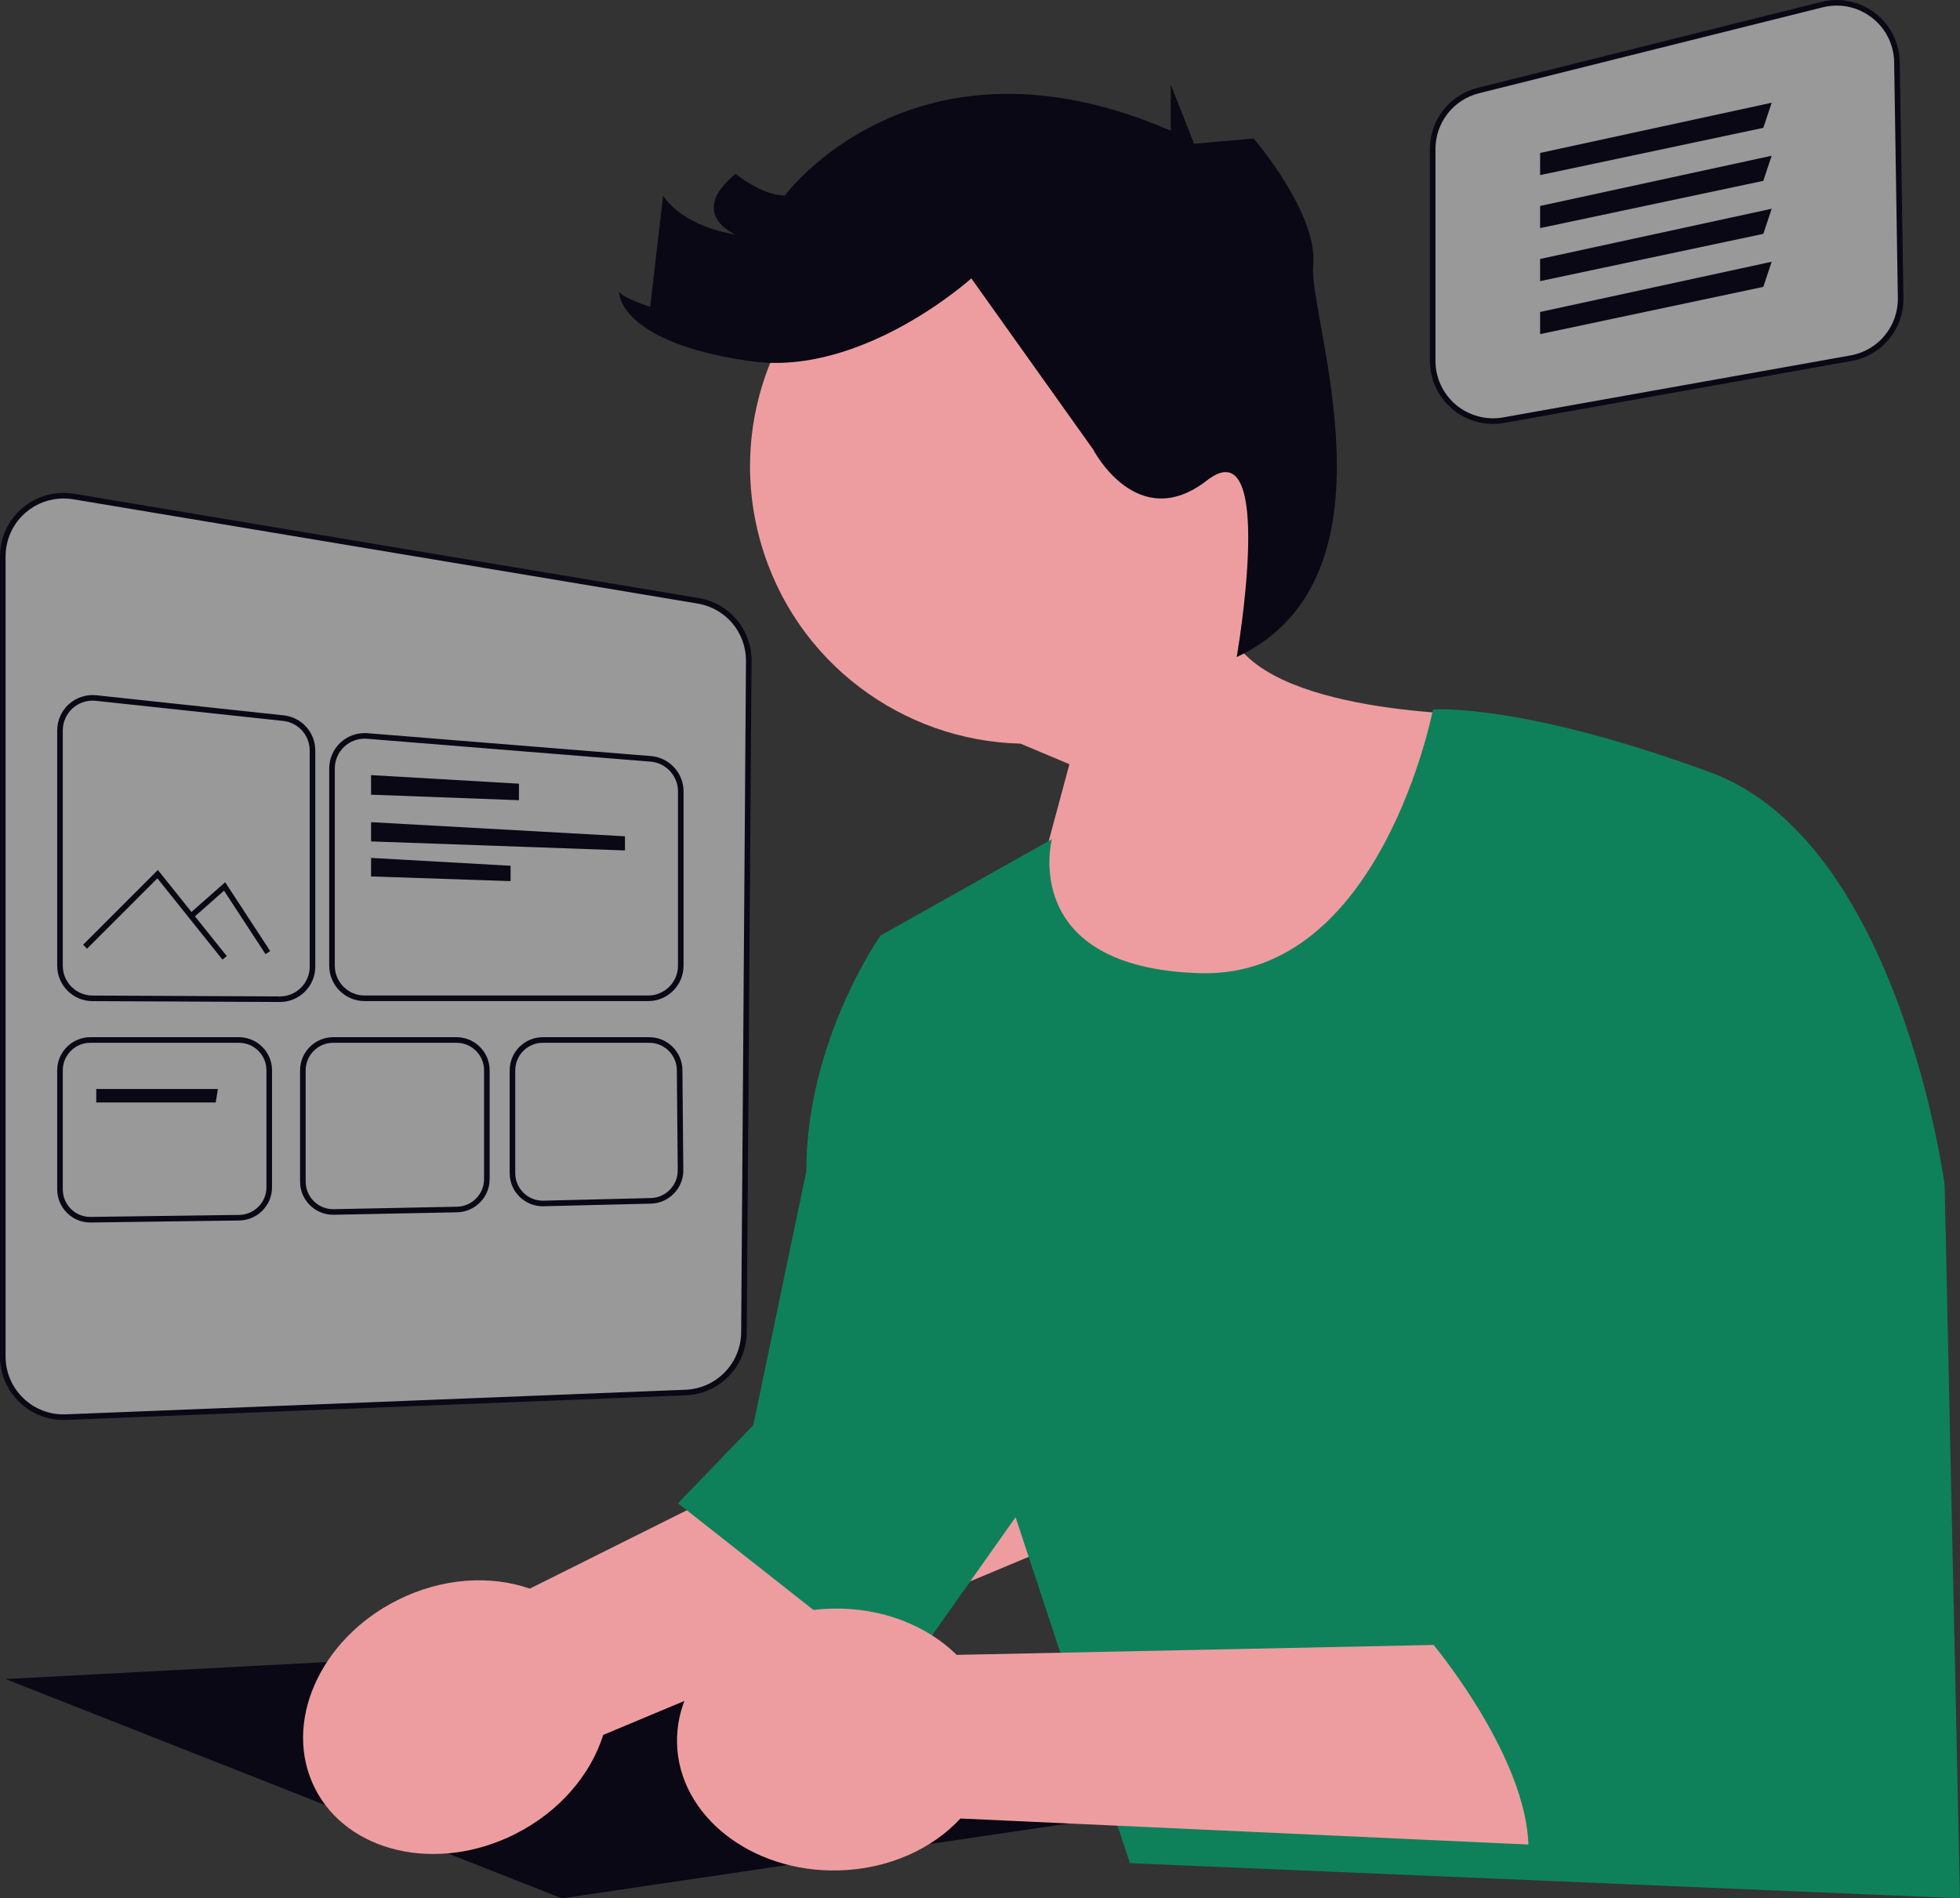 <svg height="680.418" viewBox="0 0 702.5 680.418" width="702.5" xmlns="http://www.w3.org/2000/svg"><rect x="0" y="0" width="702.5" height="680.418" fill="#333333" stroke="none"/><path d="m463.614 139.785c-15.161-52.713-70.184-83.155-122.898-67.994s-83.155 70.184-67.994 122.897c12.296 42.75 50.81 70.847 93.047 71.856l17.528 7.373-24.84 92.234 128.097 24.134 52.06-134s-75.569 1.415-94.86-24.635c20.84-24.501 29.417-58.636 19.86-91.865z" fill="#ed9da0"/><path d="m2 601.822 199.372 78.596 193.628-28.596-204-60z" fill="#090814"/><path d="m189.896 569.416 190.763-95.219 40.667 61.808-205.121 85.842c-4.481 14.242-15.64 27.538-31.638 35.566-27.992 14.046-60.107 6.653-71.732-16.512-11.624-23.166 1.644-53.332 29.636-67.378 15.998-8.028 33.327-9.026 47.424-4.107z" fill="#ed9da0"/><path d="m513.614 254.285s-18.615 96.537-83.615 94.537-53-48-53-48l-61.395 34.5s-26.605 37.5-26.605 84.5l-19 91-27 28 80 63 41-58 41 124 297.5 12.596-5.5-255.596s-16-123-84-148-99.385-22.537-99.385-22.537z" fill="#0e815a"/><path d="m348.14 99.78s-38.986 35.273-78.9 29.704c-39.914-5.569-47.34-19.493-47.34-25.062 0 0 0 1.856 11.139 5.569l4.641-39.914s5.569 10.469 25.991 14.053c0 0-17.637-7.369 0-21.85 0 0 9.282 7.797 17.637 7.797 0 0 46.412-63.12 138.308-23.206v-16.585l8.354 21.226 10.779-.937 10.571-.919s23.206 26.919 21.35 45.484 33.357 111.812-27.413 140.376c0 0 14.418-82.825-10.645-63.332-25.062 19.493-40.843-11.139-40.843-11.139l-43.627-61.264z" fill="#090814"/><path d="m22.749 507.961c-5.646 0-10.965-2.139-15.062-6.077-4.312-4.144-6.688-9.721-6.688-15.702v-286.735c0-6.416 2.808-12.473 7.704-16.619 4.895-4.146 11.326-5.92 17.66-4.861l223.814 37.373c10.617 1.772 18.268 10.872 18.191 21.636l-1.725 240.546c-.084 11.653-9.271 21.143-20.914 21.604l-.02-.5.02.5-222.091 8.816c-.298.012-.595.018-.892.018z" fill="#fff" opacity=".5"/><g fill="#090814"><path d="m22.749 508.961c-5.896 0-11.491-2.257-15.755-6.356-4.51-4.334-6.994-10.166-6.994-16.422v-286.735c0-6.711 2.937-13.046 8.058-17.382 5.12-4.338 11.852-6.189 18.472-5.084l223.814 37.373c11.104 1.854 19.106 11.371 19.026 22.629l-1.725 240.547c-.086 11.853-9.176 21.566-20.877 22.535l.001.021-223.089 8.856c-.312.012-.622.019-.932.019zm.013-330.293c-4.877 0-9.627 1.718-13.411 4.924-4.672 3.955-7.351 9.734-7.351 15.856v286.735c0 5.707 2.266 11.027 6.381 14.98 4.095 3.937 9.55 6.01 15.221 5.781l222.09-8.816.021.5-.021-.5c11.109-.441 19.874-9.495 19.954-20.613l1.725-240.546c.072-10.27-7.227-18.952-17.356-20.643l-223.814-37.373c-1.146-.191-2.295-.286-3.438-.286z"/><path d="m100.322 359.143h-.054l-67.145-.304c-6.961-.031-12.624-5.72-12.624-12.682v-84.346c0-3.594 1.533-7.032 4.207-9.434 2.668-2.398 6.254-3.553 9.826-3.176l67.141 7.203c6.459.693 11.329 6.114 11.329 12.609v77.447c0 3.398-1.326 6.59-3.735 8.988-2.393 2.382-5.569 3.694-8.945 3.694zm-67.13-108.012c-2.627 0-5.183.967-7.148 2.734-2.253 2.023-3.544 4.919-3.544 7.946v84.346c0 5.864 4.771 10.655 10.634 10.682l67.14.304.049 1v-1c2.844 0 5.52-1.105 7.535-3.111 2.028-2.02 3.146-4.708 3.146-7.57v-77.447c0-5.471-4.103-10.038-9.542-10.621l-67.14-7.203c-.377-.04-.754-.06-1.129-.06z"/><path d="m232.317 358.822h-101.636c-6.993 0-12.682-5.689-12.682-12.682v-70.698c0-3.53 1.488-6.927 4.083-9.321 2.591-2.392 6.101-3.596 9.618-3.32l101.636 8.197c6.54.527 11.663 6.08 11.663 12.641v62.501c0 6.993-5.689 12.682-12.683 12.682zm-101.624-94.062c-2.675 0-5.279 1.008-7.255 2.83-2.185 2.017-3.438 4.878-3.438 7.852v70.698c0 5.89 4.792 10.682 10.682 10.682h101.636c5.891 0 10.683-4.792 10.683-10.682v-62.501c0-5.526-4.315-10.203-9.823-10.647l-101.636-8.197c-.283-.022-.566-.034-.848-.034z"/><path d="m133 277.822v7.015l53 1.985v-5.926z"/><path d="m133 294.689v6.897l91 3.236v-5.066z"/><path d="m133 307.497v6.65l50 1.674v-5.5z"/><path d="m32.371 438.181c-3.139 0-6.1-1.215-8.336-3.421-2.279-2.249-3.535-5.251-3.535-8.454v-42.667c0-6.548 5.327-11.875 11.875-11.875h53.249c6.549 0 11.876 5.327 11.876 11.875v41.947c0 6.46-5.255 11.787-11.715 11.875zm.004-64.418c-5.445 0-9.875 4.43-9.875 9.875v42.667c0 2.664 1.044 5.16 2.939 7.03 1.86 1.835 4.321 2.845 6.932 2.845l.139-.001 53.248-.72c5.372-.073 9.742-4.502 9.742-9.875v-41.947c0-5.445-4.431-9.875-9.876-9.875h-53.249z"/><path d="m119.423 435.41c-3.123 0-6.073-1.206-8.307-3.395-2.297-2.251-3.562-5.263-3.562-8.481v-39.896c0-6.548 5.327-11.875 11.876-11.875h44.194c6.549 0 11.876 5.327 11.876 11.875v39.013c0 6.418-5.222 11.745-11.64 11.874l-44.438.885zm.007-61.647c-5.445 0-9.876 4.43-9.876 9.875v39.896c0 2.676 1.052 5.181 2.963 7.052 1.857 1.821 4.31 2.823 6.906 2.823l.204-.002 44.194-.883c5.337-.106 9.679-4.536 9.679-9.874v-39.013c0-5.445-4.431-9.875-9.876-9.875h-44.194z"/><path d="m194.547 432.363c-3.112 0-6.055-1.199-8.286-3.376-2.31-2.254-3.582-5.272-3.582-8.499v-36.849c0-6.548 5.327-11.875 11.876-11.875h38.161c6.49 0 11.817 5.28 11.875 11.77l.318 35.907c.057 6.446-5.14 11.819-11.584 11.977l-38.778.946zm.008-58.6c-5.445 0-9.876 4.43-9.876 9.875v36.849c0 2.683 1.058 5.193 2.979 7.067 1.856 1.811 4.303 2.808 6.89 2.808l.253-.003 38.477-.941c5.358-.131 9.68-4.6 9.633-9.96l-.318-35.907c-.048-5.397-4.478-9.788-9.875-9.788h-38.161z"/><path d="m34.5 390.322v4.847h42.815l.775-4.847z"/><path d="m79.719 343.946-23.302-29.127-25.21 25.21-1.414-1.414 26.79-26.79 24.698 30.873z"/><path d="m95.163 341.986-14.868-22.739-11.133 9.825-1.324-1.5 12.867-11.354 16.132 24.673z"/></g><path d="m535.099 150.942c-5.032 0-9.932-1.756-13.859-5.046-4.919-4.118-7.739-10.159-7.739-16.574v-75.902c0-9.938 6.733-18.562 16.375-20.972l123.173-30.793c6.438-1.61 13.151-.213 18.413 3.83 5.263 4.043 8.341 10.168 8.444 16.804l1.32 84.48c.167 10.655-7.327 19.747-17.817 21.619l-124.493 22.216c-1.271.227-2.549.339-3.816.339z" fill="#fff" opacity=".5"/><path d="m535.099 151.942c-5.286 0-10.437-1.875-14.501-5.279-5.146-4.308-8.098-10.628-8.098-17.341v-75.902c0-10.398 7.045-19.421 17.133-21.942l123.173-30.793c6.733-1.683 13.758-.224 19.265 4.007 5.506 4.231 8.727 10.639 8.835 17.582l1.32 84.48c.175 11.148-7.665 20.661-18.642 22.619l-124.493 22.216c-1.317.235-2.66.354-3.992.354zm123.231-149.942c-1.677 0-3.368.206-5.04.624l-123.173 30.793c-9.195 2.298-15.617 10.523-15.617 20.002v75.902c0 6.119 2.69 11.88 7.381 15.808 4.641 3.886 10.896 5.554 16.858 4.489l124.493-22.216c10.006-1.785 17.152-10.457 16.993-20.619l-1.32-84.48c-.099-6.329-3.034-12.17-8.054-16.027-3.653-2.807-8.038-4.277-12.521-4.277z" fill="#090814"/><path d="m552 54.822v7.941l80-16.941 3-9z" fill="#090814"/><path d="m552 73.822v7.941l80-16.941 3-9z" fill="#090814"/><path d="m552 92.822v7.941l80-16.941 3-9z" fill="#090814"/><path d="m552 111.822v7.941l80-16.941 3-9z" fill="#090814"/><path d="m342.898 593.159 213.161-4.439 10.31 73.265-222.125-10.179c-10.144 10.955-25.919 18.198-43.813 18.609-31.31.718-57.174-19.705-57.769-45.617-.595-25.912 24.305-47.5 55.616-48.218 17.894-.411 33.984 6.102 44.62 16.58z" fill="#ed9da0"/><path d="m555 430.822s-7 44 14 59c0 0-7 54 10 71 0 0-31.24 1.265-25.12 17.632 0 0-45.88-7.632-39.88 11.368 0 0 42.459 50.959 32.229 83.98l138.771-6.98 15.488-79.903" fill="#0e815a"/></svg>